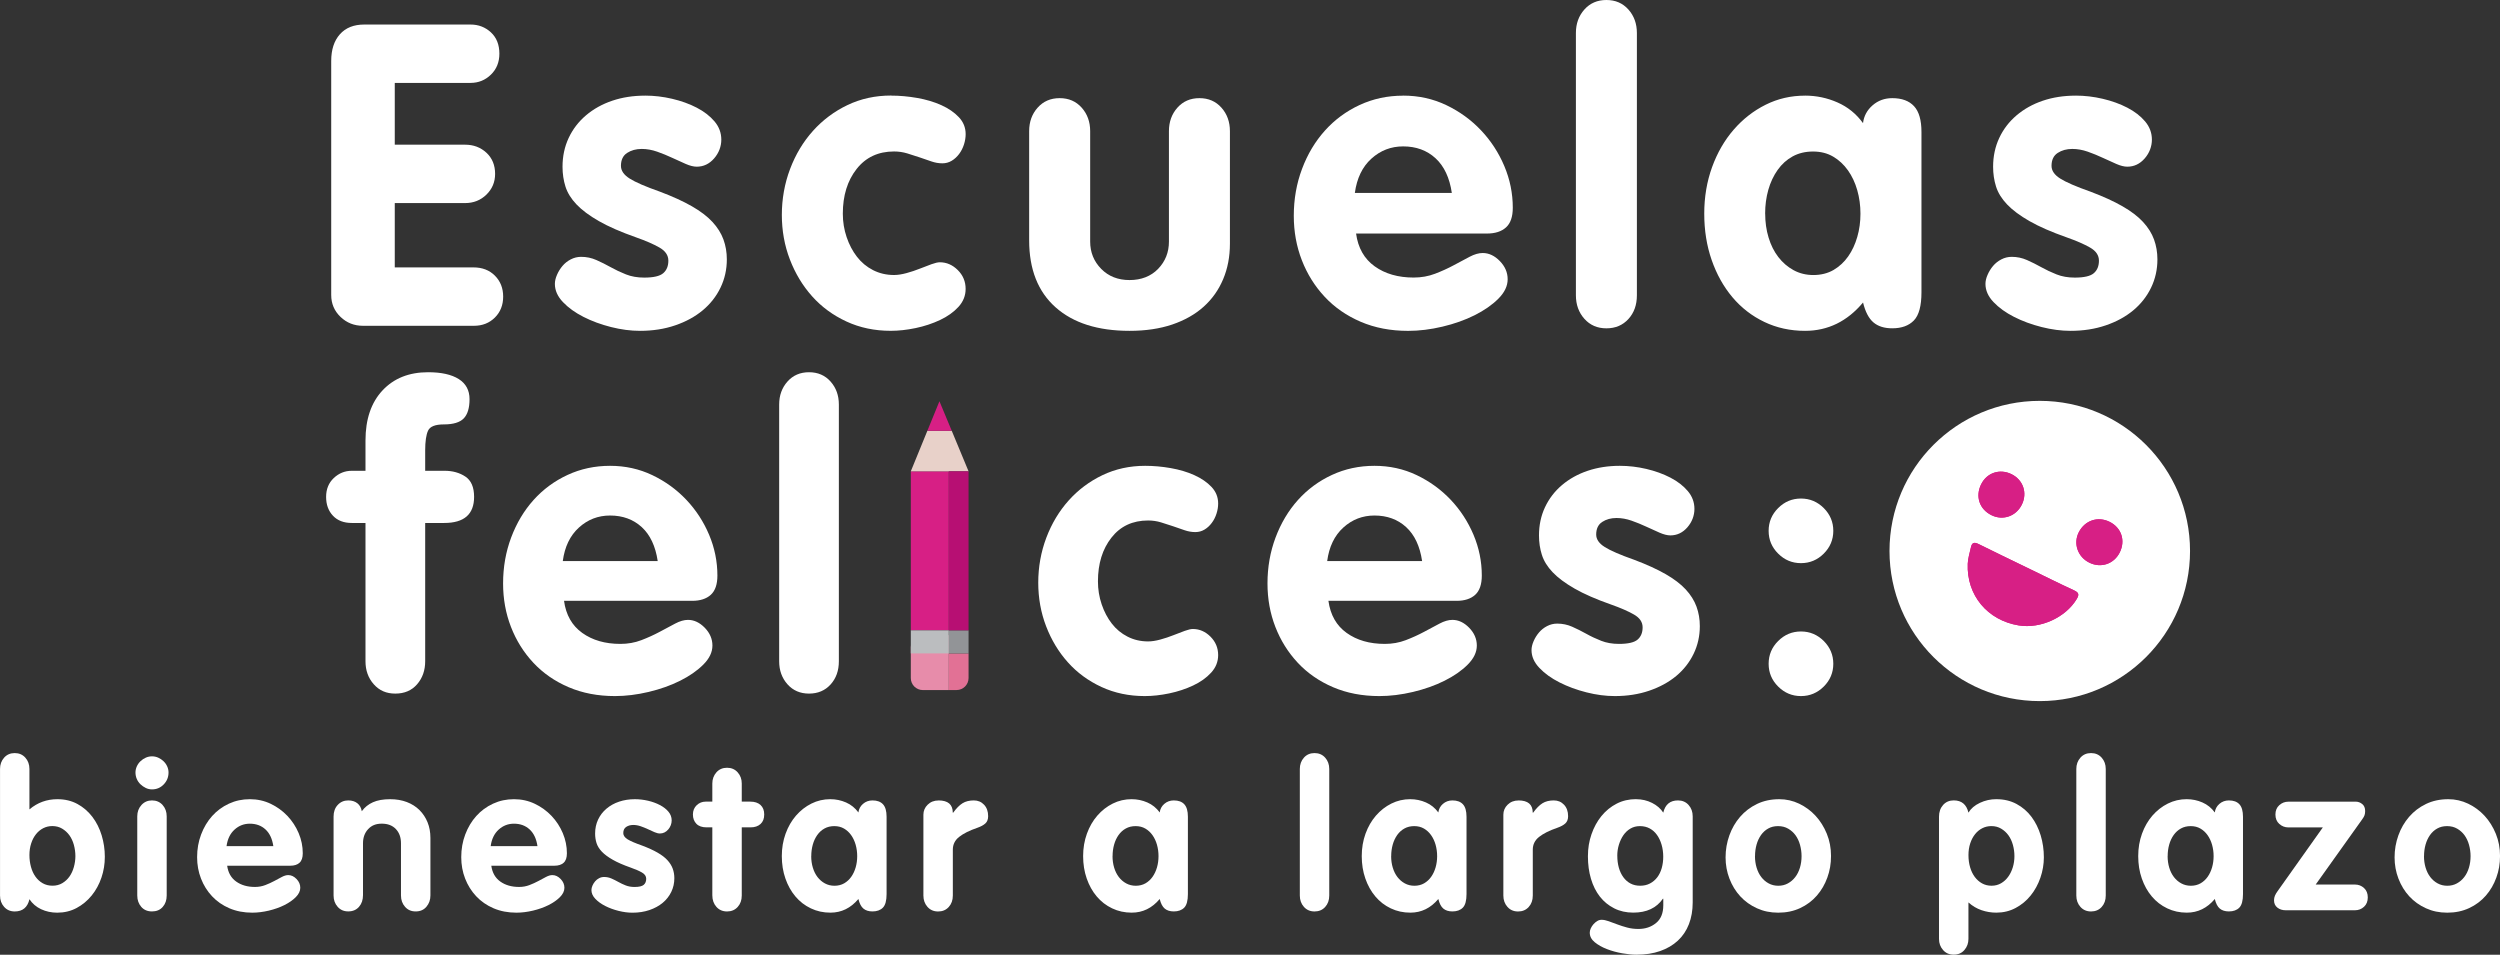 <svg width="563" height="215" viewBox="0 0 563 215" fill="none" xmlns="http://www.w3.org/2000/svg">
<rect x="0" y="0" width="563" height="215" fill="#333333" stroke="none"/>
<g clip-path="url(#clip0_763_6467)">
<path d="M3.314 169.593C4.294 169.593 5.094 169.937 5.706 170.624C6.319 171.312 6.628 172.163 6.628 173.177V182.276C8.437 180.743 10.537 179.98 12.929 179.98C14.616 179.98 16.121 180.341 17.439 181.058C18.758 181.781 19.878 182.743 20.8 183.955C21.722 185.168 22.416 186.549 22.895 188.117C23.367 189.679 23.607 191.288 23.607 192.943C23.607 194.599 23.356 196.132 22.848 197.63C22.341 199.134 21.611 200.474 20.66 201.652C19.709 202.829 18.571 203.773 17.259 204.479C15.94 205.184 14.481 205.534 12.889 205.534C11.57 205.534 10.356 205.271 9.254 204.753C8.151 204.234 7.276 203.482 6.634 202.503C6.202 204.339 5.099 205.26 3.32 205.26C2.34 205.26 1.54 204.916 0.928 204.228C0.315 203.54 0.006 202.689 0.006 201.675V173.177C0.006 172.169 0.315 171.318 0.928 170.624C1.54 169.937 2.34 169.593 3.32 169.593H3.314ZM6.628 192.57C6.628 193.491 6.745 194.371 6.972 195.211C7.2 196.056 7.538 196.79 7.982 197.414C8.425 198.044 8.974 198.539 9.615 198.906C10.257 199.274 10.998 199.46 11.827 199.46C12.655 199.46 13.39 199.268 14.038 198.883C14.68 198.498 15.217 198.003 15.648 197.391C16.08 196.779 16.407 196.068 16.634 195.252C16.862 194.441 16.979 193.619 16.979 192.792C16.979 191.964 16.862 191.09 16.634 190.262C16.407 189.434 16.068 188.717 15.625 188.099C15.182 187.487 14.633 186.992 13.991 186.607C13.35 186.223 12.608 186.03 11.78 186.03C11.045 186.03 10.362 186.193 9.732 186.514C9.102 186.835 8.559 187.289 8.098 187.872C7.637 188.455 7.276 189.143 7.019 189.941C6.756 190.74 6.628 191.614 6.628 192.559V192.57Z" fill="white"/>
<path d="M34.226 170.327C34.716 170.327 35.182 170.426 35.632 170.624C36.075 170.823 36.478 171.091 36.828 171.429C37.178 171.767 37.458 172.157 37.656 172.6C37.855 173.043 37.954 173.498 37.954 173.959C37.954 175.002 37.592 175.9 36.874 176.646C36.151 177.398 35.27 177.771 34.231 177.771C33.741 177.771 33.275 177.666 32.831 177.45C32.388 177.234 31.985 176.96 31.635 176.622C31.285 176.284 31.005 175.888 30.807 175.427C30.608 174.967 30.509 174.477 30.509 173.959C30.509 173.498 30.608 173.049 30.807 172.6C31.005 172.157 31.279 171.767 31.635 171.429C31.985 171.091 32.388 170.823 32.831 170.624C33.275 170.426 33.741 170.327 34.231 170.327H34.226ZM34.226 180.254C35.206 180.254 36.005 180.598 36.618 181.285C37.23 181.973 37.54 182.824 37.54 183.839V201.669C37.54 202.713 37.242 203.569 36.641 204.246C36.046 204.922 35.241 205.254 34.226 205.254C33.21 205.254 32.411 204.91 31.81 204.222C31.215 203.534 30.912 202.683 30.912 201.669V183.839C30.912 182.83 31.227 181.979 31.857 181.285C32.487 180.598 33.275 180.254 34.226 180.254Z" fill="white"/>
<path d="M56.263 179.98C57.949 179.98 59.513 180.324 60.954 181.012C62.395 181.699 63.649 182.614 64.729 183.745C65.802 184.882 66.648 186.176 67.261 187.627C67.874 189.085 68.183 190.594 68.183 192.156C68.183 193.136 67.938 193.853 67.448 194.296C66.957 194.739 66.269 194.96 65.376 194.96H51.157C51.373 196.522 52.044 197.711 53.182 198.522C54.314 199.332 55.726 199.74 57.412 199.74C58.241 199.74 59.017 199.6 59.734 199.326C60.452 199.052 61.129 198.743 61.759 198.405C62.389 198.067 62.961 197.764 63.486 197.484C64.005 197.21 64.484 197.07 64.909 197.07C65.586 197.07 66.205 197.362 66.771 197.945C67.337 198.527 67.623 199.186 67.623 199.921C67.623 200.655 67.284 201.36 66.613 202.036C65.936 202.713 65.079 203.307 64.034 203.832C62.99 204.351 61.823 204.764 60.539 205.073C59.25 205.376 58.007 205.534 56.811 205.534C54.909 205.534 53.194 205.202 51.659 204.543C50.125 203.884 48.824 202.981 47.75 201.832C46.676 200.684 45.848 199.361 45.265 197.857C44.681 196.359 44.389 194.75 44.389 193.031C44.389 191.224 44.687 189.522 45.288 187.93C45.889 186.339 46.712 184.952 47.773 183.769C48.83 182.591 50.09 181.664 51.548 180.988C53.007 180.312 54.577 179.98 56.263 179.98ZM61.555 190.553C61.31 188.898 60.72 187.645 59.781 186.782C58.847 185.925 57.675 185.494 56.263 185.494C54.944 185.494 53.795 185.937 52.815 186.829C51.834 187.721 51.233 188.956 51.017 190.553H61.555Z" fill="white"/>
<path d="M87.868 179.98C89.251 179.98 90.5 180.195 91.62 180.621C92.74 181.052 93.691 181.653 94.473 182.434C95.255 183.215 95.862 184.136 96.288 185.191C96.719 186.246 96.93 187.418 96.93 188.706V201.669C96.93 202.649 96.632 203.494 96.031 204.199C95.436 204.904 94.631 205.254 93.615 205.254C92.6 205.254 91.836 204.91 91.223 204.222C90.611 203.534 90.301 202.683 90.301 201.669V189.901C90.301 188.583 89.916 187.517 89.152 186.706C88.382 185.896 87.326 185.488 85.978 185.488C84.63 185.488 83.662 185.902 82.897 186.73C82.133 187.557 81.748 188.612 81.748 189.901V201.576C81.748 202.649 81.45 203.529 80.849 204.216C80.249 204.904 79.443 205.248 78.434 205.248C77.424 205.248 76.654 204.904 76.042 204.216C75.429 203.529 75.12 202.678 75.12 201.663V183.879C75.12 182.807 75.435 181.932 76.065 181.262C76.695 180.586 77.483 180.254 78.434 180.254C79.262 180.254 79.945 180.469 80.482 180.895C81.019 181.326 81.345 181.921 81.474 182.69C82.115 181.804 82.956 181.128 83.983 180.668C85.01 180.207 86.305 179.98 87.868 179.98Z" fill="white"/>
<path d="M115.746 179.98C117.432 179.98 118.996 180.324 120.437 181.012C121.878 181.699 123.133 182.614 124.212 183.745C125.286 184.882 126.132 186.176 126.744 187.627C127.357 189.085 127.666 190.594 127.666 192.156C127.666 193.136 127.421 193.853 126.931 194.296C126.441 194.739 125.752 194.96 124.86 194.96H110.641C110.857 196.522 111.528 197.711 112.665 198.522C113.797 199.332 115.209 199.74 116.896 199.74C117.724 199.74 118.5 199.6 119.218 199.326C119.935 199.052 120.612 198.743 121.242 198.405C121.872 198.067 122.444 197.764 122.969 197.484C123.489 197.21 123.967 197.07 124.393 197.07C125.07 197.07 125.688 197.362 126.254 197.945C126.82 198.527 127.106 199.186 127.106 199.921C127.106 200.655 126.768 201.36 126.097 202.036C125.42 202.713 124.562 203.307 123.518 203.832C122.473 204.351 121.306 204.764 120.023 205.073C118.733 205.376 117.491 205.534 116.295 205.534C114.393 205.534 112.677 205.202 111.143 204.543C109.608 203.884 108.307 202.981 107.234 201.832C106.16 200.684 105.331 199.361 104.748 197.857C104.165 196.359 103.873 194.75 103.873 193.031C103.873 191.224 104.17 189.522 104.771 187.93C105.372 186.339 106.195 184.952 107.257 183.769C108.313 182.591 109.573 181.664 111.032 180.988C112.49 180.312 114.06 179.98 115.746 179.98ZM121.038 190.553C120.793 188.898 120.204 187.645 119.264 186.782C118.331 185.925 117.158 185.494 115.746 185.494C114.428 185.494 113.278 185.937 112.298 186.829C111.318 187.721 110.717 188.956 110.501 190.553H121.038Z" fill="white"/>
<path d="M142.982 179.98C143.962 179.98 144.942 180.096 145.928 180.324C146.908 180.551 147.801 180.877 148.595 181.291C149.394 181.705 150.036 182.201 150.526 182.784C151.016 183.366 151.261 184.025 151.261 184.76C151.261 185.494 150.998 186.205 150.479 186.805C149.96 187.406 149.33 187.703 148.595 187.703C148.256 187.703 147.859 187.604 147.399 187.406C146.938 187.208 146.448 186.986 145.928 186.741C145.409 186.497 144.861 186.275 144.295 186.077C143.729 185.879 143.168 185.78 142.614 185.78C142.002 185.78 141.471 185.925 141.027 186.217C140.584 186.508 140.362 186.975 140.362 187.616C140.362 188.134 140.677 188.595 141.307 188.997C141.937 189.394 143.034 189.871 144.598 190.419C145.981 190.938 147.136 191.469 148.07 192.005C149.003 192.541 149.75 193.107 150.298 193.707C150.847 194.307 151.249 194.943 151.494 195.613C151.739 196.289 151.862 197.006 151.862 197.776C151.862 198.877 151.634 199.903 151.174 200.853C150.713 201.803 150.071 202.625 149.242 203.313C148.414 204.001 147.416 204.549 146.255 204.945C145.088 205.341 143.816 205.54 142.439 205.54C141.43 205.54 140.374 205.4 139.289 205.126C138.197 204.852 137.2 204.485 136.295 204.024C135.391 203.564 134.644 203.027 134.067 202.415C133.483 201.803 133.191 201.145 133.191 200.439C133.191 200.136 133.267 199.804 133.419 199.448C133.571 199.099 133.769 198.772 134.02 198.481C134.265 198.189 134.563 197.95 134.918 197.77C135.269 197.583 135.648 197.496 136.045 197.496C136.628 197.496 137.176 197.612 137.702 197.84C138.221 198.067 138.746 198.329 139.265 198.621C139.784 198.912 140.339 199.174 140.922 199.402C141.506 199.629 142.165 199.746 142.9 199.746C143.909 199.746 144.604 199.582 144.971 199.262C145.339 198.941 145.526 198.487 145.526 197.904C145.526 197.321 145.205 196.849 144.557 196.481C143.915 196.114 143.069 195.747 142.025 195.38C140.368 194.797 139.02 194.208 137.976 193.608C136.931 193.013 136.12 192.407 135.537 191.795C134.953 191.183 134.557 190.542 134.341 189.866C134.125 189.19 134.02 188.473 134.02 187.703C134.02 186.572 134.242 185.529 134.685 184.579C135.128 183.629 135.759 182.807 136.57 182.119C137.381 181.431 138.332 180.901 139.423 180.534C140.514 180.166 141.698 179.98 142.988 179.98H142.982Z" fill="white"/>
<path d="M160.415 186.322H159.126C158.111 186.322 157.347 186.054 156.827 185.517C156.308 184.981 156.045 184.282 156.045 183.425C156.045 182.568 156.331 181.868 156.897 181.332C157.463 180.796 158.134 180.528 158.899 180.528H160.415V176.436C160.415 175.457 160.725 174.623 161.337 173.929C161.95 173.242 162.749 172.898 163.73 172.898C164.71 172.898 165.509 173.242 166.122 173.929C166.734 174.617 167.044 175.457 167.044 176.436V180.528H168.975C169.955 180.528 170.725 180.778 171.274 181.285C171.828 181.793 172.102 182.504 172.102 183.425C172.102 184.346 171.828 185.057 171.274 185.564C170.719 186.071 169.972 186.322 169.021 186.322H167.044V201.675C167.044 202.718 166.734 203.575 166.122 204.251C165.509 204.928 164.71 205.26 163.73 205.26C162.749 205.26 161.95 204.916 161.337 204.228C160.725 203.54 160.415 202.672 160.415 201.628V186.322Z" fill="white"/>
<path d="M187.009 179.98C188.235 179.98 189.407 180.225 190.528 180.714C191.648 181.204 192.576 181.956 193.311 182.964C193.404 182.201 193.748 181.554 194.343 181.035C194.939 180.516 195.656 180.254 196.485 180.254C197.529 180.254 198.317 180.545 198.854 181.128C199.39 181.711 199.659 182.644 199.659 183.932V201.349C199.659 202.818 199.384 203.838 198.83 204.403C198.276 204.968 197.494 205.254 196.485 205.254C195.627 205.254 194.944 205.038 194.437 204.613C193.929 204.187 193.556 203.465 193.311 202.45C191.595 204.502 189.495 205.528 187.009 205.528C185.417 205.528 183.94 205.207 182.593 204.56C181.245 203.919 180.084 203.022 179.121 201.873C178.152 200.725 177.406 199.379 176.869 197.828C176.332 196.283 176.064 194.605 176.064 192.798C176.064 190.991 176.35 189.306 176.916 187.744C177.482 186.182 178.263 184.824 179.261 183.675C180.259 182.527 181.414 181.624 182.733 180.965C184.051 180.306 185.475 179.974 187.009 179.974V179.98ZM182.686 192.803C182.686 193.724 182.808 194.587 183.054 195.403C183.299 196.213 183.649 196.919 184.11 197.519C184.57 198.114 185.119 198.592 185.767 198.941C186.408 199.291 187.132 199.472 187.931 199.472C188.731 199.472 189.489 199.285 190.119 198.918C190.749 198.551 191.274 198.061 191.706 197.449C192.138 196.837 192.465 196.132 192.698 195.333C192.926 194.535 193.042 193.695 193.042 192.803C193.042 191.912 192.926 191.066 192.698 190.25C192.47 189.44 192.132 188.717 191.689 188.088C191.245 187.458 190.708 186.963 190.078 186.596C189.448 186.228 188.719 186.042 187.89 186.042C187.062 186.042 186.327 186.217 185.685 186.572C185.043 186.922 184.495 187.418 184.051 188.041C183.608 188.671 183.269 189.388 183.042 190.204C182.814 191.014 182.698 191.882 182.698 192.803H182.686Z" fill="white"/>
<path d="M211.345 180.254C213.492 180.254 214.566 181.175 214.566 183.011H214.659C215.365 182.032 216.065 181.326 216.754 180.895C217.442 180.464 218.294 180.254 219.309 180.254C220.231 180.254 220.996 180.574 221.608 181.221C222.221 181.863 222.53 182.725 222.53 183.798C222.53 184.503 222.326 185.045 221.912 185.43C221.497 185.815 220.891 186.141 220.097 186.421C218.317 187.033 216.952 187.715 216.001 188.467C215.05 189.219 214.578 190.175 214.578 191.34V201.681C214.578 202.724 214.268 203.581 213.656 204.257C213.043 204.933 212.244 205.266 211.263 205.266C210.283 205.266 209.484 204.922 208.871 204.234C208.259 203.546 207.949 202.695 207.949 201.681V183.483C207.949 182.597 208.27 181.833 208.918 181.21C209.56 180.58 210.377 180.265 211.357 180.265L211.345 180.254Z" fill="white"/>
<path d="M254.865 179.98C256.091 179.98 257.263 180.225 258.384 180.714C259.504 181.204 260.431 181.956 261.167 182.964C261.26 182.201 261.604 181.554 262.199 181.035C262.794 180.516 263.512 180.254 264.341 180.254C265.385 180.254 266.173 180.545 266.709 181.128C267.246 181.711 267.515 182.644 267.515 183.932V201.349C267.515 202.818 267.24 203.838 266.686 204.403C266.132 204.968 265.35 205.254 264.341 205.254C263.483 205.254 262.8 205.038 262.293 204.613C261.785 204.187 261.412 203.465 261.167 202.45C259.451 204.502 257.351 205.528 254.865 205.528C253.272 205.528 251.796 205.207 250.449 204.56C249.101 203.919 247.94 203.022 246.977 201.873C246.008 200.725 245.262 199.379 244.725 197.828C244.188 196.283 243.92 194.605 243.92 192.798C243.92 190.991 244.206 189.306 244.772 187.744C245.337 186.182 246.119 184.824 247.117 183.675C248.115 182.527 249.27 181.624 250.589 180.965C251.907 180.306 253.331 179.974 254.865 179.974V179.98ZM250.542 192.803C250.542 193.724 250.664 194.587 250.909 195.403C251.155 196.213 251.505 196.919 251.966 197.519C252.426 198.114 252.975 198.592 253.623 198.941C254.264 199.291 254.988 199.472 255.787 199.472C256.587 199.472 257.345 199.285 257.975 198.918C258.605 198.551 259.13 198.061 259.562 197.449C259.994 196.837 260.321 196.132 260.554 195.333C260.782 194.535 260.898 193.695 260.898 192.803C260.898 191.912 260.782 191.066 260.554 190.25C260.326 189.44 259.988 188.717 259.545 188.088C259.101 187.458 258.564 186.963 257.934 186.596C257.304 186.228 256.575 186.042 255.746 186.042C254.918 186.042 254.183 186.217 253.541 186.572C252.899 186.922 252.351 187.418 251.907 188.041C251.464 188.671 251.125 189.388 250.898 190.204C250.67 191.014 250.554 191.882 250.554 192.803H250.542Z" fill="white"/>
<path d="M296.034 169.593C297.014 169.593 297.814 169.937 298.426 170.624C299.039 171.312 299.348 172.163 299.348 173.177V201.675C299.348 202.718 299.039 203.575 298.426 204.251C297.814 204.928 297.014 205.26 296.034 205.26C295.054 205.26 294.254 204.916 293.642 204.228C293.029 203.54 292.72 202.689 292.72 201.675V173.177C292.72 172.169 293.023 171.318 293.642 170.624C294.254 169.937 295.054 169.593 296.034 169.593Z" fill="white"/>
<path d="M317.61 179.98C318.835 179.98 320.008 180.225 321.128 180.714C322.249 181.204 323.176 181.956 323.912 182.964C324.005 182.201 324.349 181.554 324.944 181.035C325.539 180.516 326.257 180.254 327.086 180.254C328.13 180.254 328.918 180.545 329.454 181.128C329.991 181.711 330.26 182.644 330.26 183.932V201.349C330.26 202.818 329.985 203.838 329.431 204.403C328.877 204.968 328.095 205.254 327.086 205.254C326.228 205.254 325.545 205.038 325.038 204.613C324.53 204.187 324.157 203.465 323.912 202.45C322.196 204.502 320.096 205.528 317.61 205.528C316.017 205.528 314.541 205.207 313.193 204.56C311.846 203.919 310.685 203.022 309.722 201.873C308.753 200.725 308.007 199.379 307.47 197.828C306.933 196.283 306.665 194.605 306.665 192.798C306.665 190.991 306.95 189.306 307.516 187.744C308.082 186.182 308.864 184.824 309.862 183.675C310.86 182.527 312.015 181.624 313.333 180.965C314.652 180.306 316.076 179.974 317.61 179.974V179.98ZM313.287 192.803C313.287 193.724 313.409 194.587 313.654 195.403C313.899 196.213 314.25 196.919 314.71 197.519C315.171 198.114 315.72 198.592 316.367 198.941C317.009 199.291 317.733 199.472 318.532 199.472C319.331 199.472 320.09 199.285 320.72 198.918C321.35 198.551 321.875 198.061 322.307 197.449C322.739 196.837 323.066 196.132 323.299 195.333C323.526 194.535 323.643 193.695 323.643 192.803C323.643 191.912 323.526 191.066 323.299 190.25C323.071 189.44 322.733 188.717 322.29 188.088C321.846 187.458 321.309 186.963 320.679 186.596C320.049 186.228 319.32 186.042 318.491 186.042C317.663 186.042 316.928 186.217 316.286 186.572C315.644 186.922 315.095 187.418 314.652 188.041C314.209 188.671 313.87 189.388 313.643 190.204C313.415 191.014 313.298 191.882 313.298 192.803H313.287Z" fill="white"/>
<path d="M341.952 180.254C344.099 180.254 345.173 181.175 345.173 183.011H345.266C345.972 182.032 346.672 181.326 347.36 180.895C348.049 180.464 348.901 180.254 349.916 180.254C350.838 180.254 351.602 180.574 352.215 181.221C352.827 181.863 353.137 182.725 353.137 183.798C353.137 184.503 352.933 185.045 352.518 185.43C352.104 185.815 351.497 186.141 350.704 186.421C348.924 187.033 347.559 187.715 346.608 188.467C345.657 189.219 345.184 190.175 345.184 191.34V201.681C345.184 202.724 344.875 203.581 344.262 204.257C343.65 204.933 342.85 205.266 341.87 205.266C340.89 205.266 340.091 204.922 339.478 204.234C338.865 203.546 338.556 202.695 338.556 201.681V183.483C338.556 182.597 338.877 181.833 339.525 181.21C340.166 180.58 340.983 180.265 341.964 180.265L341.952 180.254Z" fill="white"/>
<path d="M368.447 179.98C369.736 179.98 370.932 180.254 372.035 180.808C373.138 181.361 373.984 182.096 374.567 183.011C374.999 181.175 376.101 180.254 377.881 180.254C378.861 180.254 379.661 180.598 380.273 181.285C380.886 181.973 381.195 182.824 381.195 183.839V203.231C381.195 205.038 380.909 206.67 380.343 208.128C379.777 209.585 378.949 210.815 377.858 211.829C376.767 212.843 375.442 213.624 373.878 214.172C372.315 214.726 370.518 215 368.499 215C367.577 215 366.515 214.895 365.302 214.679C364.088 214.464 362.945 214.149 361.877 213.735C360.803 213.321 359.893 212.808 359.14 212.196C358.388 211.584 358.014 210.861 358.014 210.034C358.014 209.725 358.09 209.404 358.242 209.066C358.394 208.728 358.604 208.413 358.86 208.122C359.123 207.83 359.403 207.591 359.712 207.411C360.016 207.224 360.342 207.137 360.681 207.137C361.142 207.137 361.667 207.242 362.268 207.457C362.869 207.673 363.511 207.906 364.199 208.168C364.887 208.431 365.634 208.664 366.428 208.88C367.227 209.095 368.067 209.2 368.96 209.2C370.524 209.2 371.848 208.757 372.939 207.865C374.03 206.979 374.573 205.645 374.573 203.867V202.398H374.479C373.038 204.485 370.815 205.522 367.811 205.522C366.218 205.522 364.782 205.202 363.511 204.555C362.239 203.913 361.165 203.033 360.29 201.914C359.415 200.795 358.75 199.466 358.289 197.915C357.828 196.371 357.6 194.675 357.6 192.838C357.6 191.002 357.868 189.44 358.405 187.872C358.942 186.31 359.695 184.94 360.657 183.757C361.626 182.579 362.764 181.653 364.082 180.977C365.401 180.3 366.86 179.968 368.452 179.968L368.447 179.98ZM364.216 192.71C364.216 193.689 364.333 194.587 364.561 195.397C364.788 196.208 365.127 196.924 365.57 197.537C366.014 198.149 366.55 198.627 367.18 198.959C367.811 199.297 368.54 199.466 369.368 199.466C370.197 199.466 370.932 199.297 371.574 198.959C372.216 198.621 372.764 198.16 373.208 197.577C373.651 196.994 373.989 196.307 374.217 195.508C374.444 194.71 374.561 193.853 374.561 192.932C374.561 192.011 374.439 191.084 374.194 190.245C373.949 189.399 373.604 188.665 373.161 188.041C372.717 187.412 372.169 186.922 371.527 186.572C370.885 186.223 370.144 186.042 369.316 186.042C368.487 186.042 367.805 186.228 367.175 186.596C366.544 186.963 366.019 187.464 365.588 188.088C365.156 188.717 364.823 189.428 364.578 190.227C364.333 191.026 364.211 191.853 364.211 192.71H364.216Z" fill="white"/>
<path d="M388.599 193.077C388.599 191.364 388.885 189.714 389.451 188.134C390.017 186.555 390.822 185.162 391.866 183.955C392.911 182.743 394.177 181.781 395.665 181.058C397.153 180.341 398.833 179.98 400.7 179.98C402.264 179.98 403.751 180.318 405.163 180.988C406.575 181.664 407.806 182.574 408.868 183.722C409.924 184.87 410.77 186.223 411.401 187.767C412.031 189.312 412.346 190.979 412.346 192.757C412.346 194.535 412.072 196.097 411.517 197.63C410.963 199.163 410.175 200.521 409.148 201.698C408.122 202.876 406.873 203.814 405.397 204.502C403.926 205.19 402.287 205.534 400.472 205.534C398.658 205.534 397.123 205.202 395.665 204.543C394.206 203.884 392.958 202.987 391.913 201.856C390.869 200.725 390.058 199.396 389.474 197.88C388.891 196.365 388.599 194.762 388.599 193.077ZM395.221 192.803C395.221 193.724 395.344 194.587 395.589 195.403C395.834 196.213 396.184 196.919 396.645 197.519C397.106 198.114 397.654 198.592 398.302 198.941C398.944 199.291 399.667 199.472 400.467 199.472C401.266 199.472 401.984 199.297 402.631 198.941C403.273 198.592 403.827 198.114 404.288 197.519C404.749 196.924 405.099 196.219 405.344 195.403C405.589 194.593 405.712 193.724 405.712 192.803C405.712 191.947 405.595 191.101 405.368 190.274C405.14 189.446 404.802 188.729 404.358 188.111C403.915 187.499 403.361 187.004 402.701 186.619C402.042 186.234 401.283 186.042 400.426 186.042C399.568 186.042 398.862 186.217 398.22 186.572C397.579 186.922 397.03 187.418 396.587 188.041C396.143 188.671 395.805 189.388 395.577 190.204C395.35 191.014 395.233 191.882 395.233 192.803H395.221Z" fill="white"/>
<path d="M449.6 179.98C451.286 179.98 452.797 180.341 454.133 181.058C455.469 181.781 456.589 182.743 457.494 183.955C458.398 185.168 459.087 186.561 459.565 188.134C460.038 189.714 460.277 191.358 460.277 193.077C460.277 194.64 460.014 196.173 459.495 197.671C458.976 199.174 458.246 200.503 457.307 201.669C456.373 202.835 455.242 203.768 453.923 204.473C452.604 205.178 451.146 205.528 449.553 205.528C448.415 205.528 447.312 205.341 446.239 204.974C445.165 204.607 444.185 204.024 443.292 203.226V211.45C443.292 212.4 442.995 213.228 442.394 213.933C441.793 214.639 440.988 214.988 439.978 214.988C438.969 214.988 438.199 214.644 437.586 213.957C436.974 213.269 436.664 212.429 436.664 211.45V183.92C436.664 182.848 436.974 181.967 437.586 181.28C438.199 180.592 438.998 180.248 439.978 180.248C441.758 180.248 442.861 181.169 443.292 183.005C443.847 182.084 444.704 181.35 445.871 180.802C447.038 180.248 448.281 179.974 449.6 179.974V179.98ZM443.298 192.57C443.298 193.55 443.421 194.465 443.666 195.304C443.911 196.149 444.267 196.872 444.722 197.49C445.183 198.102 445.725 198.586 446.356 198.936C446.986 199.285 447.697 199.466 448.497 199.466C449.296 199.466 450.008 199.279 450.638 198.912C451.268 198.545 451.805 198.055 452.248 197.443C452.692 196.831 453.036 196.126 453.281 195.327C453.526 194.529 453.649 193.689 453.649 192.798C453.649 191.906 453.532 191.096 453.304 190.268C453.077 189.44 452.739 188.723 452.295 188.105C451.852 187.493 451.303 186.998 450.661 186.613C450.02 186.228 449.279 186.036 448.45 186.036C447.715 186.036 447.032 186.199 446.402 186.52C445.772 186.84 445.229 187.295 444.769 187.878C444.308 188.461 443.946 189.149 443.689 189.947C443.427 190.746 443.298 191.62 443.298 192.564V192.57Z" fill="white"/>
<path d="M470.901 169.593C471.882 169.593 472.681 169.937 473.294 170.624C473.906 171.312 474.215 172.163 474.215 173.177V201.675C474.215 202.718 473.906 203.575 473.294 204.251C472.681 204.928 471.882 205.26 470.901 205.26C469.921 205.26 469.122 204.916 468.509 204.228C467.897 203.54 467.587 202.689 467.587 201.675V173.177C467.587 172.169 467.891 171.318 468.509 170.624C469.122 169.937 469.921 169.593 470.901 169.593Z" fill="white"/>
<path d="M492.472 179.98C493.697 179.98 494.87 180.225 495.99 180.714C497.11 181.204 498.038 181.956 498.773 182.964C498.866 182.201 499.211 181.554 499.806 181.035C500.401 180.516 501.119 180.254 501.947 180.254C502.991 180.254 503.779 180.545 504.316 181.128C504.853 181.711 505.121 182.644 505.121 183.932V201.349C505.121 202.818 504.847 203.838 504.293 204.403C503.738 204.968 502.956 205.254 501.947 205.254C501.089 205.254 500.407 205.038 499.899 204.613C499.392 204.187 499.018 203.465 498.773 202.45C497.058 204.502 494.957 205.528 492.472 205.528C490.879 205.528 489.403 205.207 488.055 204.56C486.707 203.919 485.546 203.022 484.583 201.873C483.615 200.725 482.868 199.379 482.331 197.828C481.795 196.283 481.526 194.605 481.526 192.798C481.526 190.991 481.812 189.306 482.378 187.744C482.944 186.182 483.726 184.824 484.723 183.675C485.721 182.527 486.876 181.624 488.195 180.965C489.514 180.306 490.937 179.974 492.472 179.974V179.98ZM488.148 192.803C488.148 193.724 488.271 194.587 488.516 195.403C488.761 196.213 489.111 196.919 489.572 197.519C490.033 198.114 490.581 198.592 491.229 198.941C491.871 199.291 492.594 199.472 493.394 199.472C494.193 199.472 494.951 199.285 495.582 198.918C496.212 198.551 496.737 198.061 497.169 197.449C497.6 196.837 497.927 196.132 498.16 195.333C498.388 194.535 498.505 193.695 498.505 192.803C498.505 191.912 498.388 191.066 498.16 190.25C497.933 189.44 497.595 188.717 497.151 188.088C496.708 187.458 496.171 186.963 495.541 186.596C494.911 186.228 494.181 186.042 493.353 186.042C492.524 186.042 491.789 186.217 491.147 186.572C490.506 186.922 489.957 187.418 489.514 188.041C489.07 188.671 488.732 189.388 488.504 190.204C488.277 191.014 488.16 191.882 488.16 192.803H488.148Z" fill="white"/>
<path d="M530.519 180.534C531.038 180.534 531.522 180.708 531.966 181.064C532.409 181.414 532.631 181.944 532.631 182.649C532.631 183.017 532.584 183.331 532.491 183.594C532.398 183.856 532.228 184.153 531.983 184.491L521.493 199.198H530.326C531.126 199.198 531.808 199.46 532.374 199.979C532.94 200.498 533.226 201.203 533.226 202.095C533.226 202.987 532.94 203.686 532.374 204.211C531.808 204.729 531.126 204.992 530.326 204.992H514.731C513.995 204.992 513.371 204.794 512.869 204.397C512.362 204.001 512.111 203.447 512.111 202.742C512.111 202.375 512.181 202.031 512.315 201.71C512.455 201.389 512.642 201.057 512.893 200.719L523.103 186.333H515.326C514.561 186.333 513.885 186.071 513.301 185.552C512.718 185.033 512.426 184.328 512.426 183.436C512.426 182.545 512.718 181.845 513.301 181.32C513.885 180.802 514.561 180.539 515.326 180.539H530.507L530.519 180.534Z" fill="white"/>
<path d="M539.259 193.077C539.259 191.364 539.545 189.714 540.111 188.134C540.677 186.555 541.482 185.162 542.527 183.955C543.571 182.743 544.837 181.781 546.325 181.058C547.813 180.341 549.493 179.98 551.36 179.98C552.924 179.98 554.412 180.318 555.824 180.988C557.236 181.664 558.467 182.574 559.529 183.722C560.585 184.87 561.431 186.223 562.061 187.767C562.691 189.312 563.006 190.979 563.006 192.757C563.006 194.535 562.732 196.097 562.177 197.63C561.623 199.163 560.835 200.521 559.809 201.698C558.782 202.876 557.533 203.814 556.057 204.502C554.587 205.19 552.947 205.534 551.133 205.534C549.318 205.534 547.784 205.202 546.325 204.543C544.866 203.884 543.618 202.987 542.573 201.856C541.529 200.725 540.718 199.396 540.134 197.88C539.551 196.365 539.259 194.762 539.259 193.077ZM545.881 192.803C545.881 193.724 546.004 194.587 546.249 195.403C546.494 196.213 546.844 196.919 547.305 197.519C547.766 198.114 548.315 198.592 548.962 198.941C549.604 199.291 550.327 199.472 551.127 199.472C551.926 199.472 552.644 199.297 553.291 198.941C553.933 198.592 554.487 198.114 554.948 197.519C555.409 196.924 555.759 196.219 556.004 195.403C556.25 194.593 556.372 193.724 556.372 192.803C556.372 191.947 556.255 191.101 556.028 190.274C555.8 189.446 555.462 188.729 555.018 188.111C554.575 187.499 554.021 187.004 553.361 186.619C552.702 186.234 551.944 186.042 551.086 186.042C550.228 186.042 549.522 186.217 548.88 186.572C548.239 186.922 547.69 187.418 547.247 188.041C546.803 188.671 546.465 189.388 546.237 190.204C546.01 191.014 545.893 191.882 545.893 192.803H545.881Z" fill="white"/>
<path d="M105.973 5.526C107.753 5.526 109.281 6.115 110.553 7.286C111.825 8.464 112.461 10.067 112.461 12.095C112.461 14.001 111.825 15.575 110.553 16.811C109.281 18.046 107.753 18.67 105.973 18.67H88.901V32.584H104.73C106.638 32.584 108.243 33.19 109.544 34.397C110.845 35.603 111.499 37.194 111.499 39.159C111.499 41.001 110.845 42.557 109.544 43.828C108.243 45.098 106.633 45.734 104.73 45.734H88.901V60.219H106.638C108.61 60.219 110.215 60.837 111.452 62.078C112.689 63.32 113.313 64.888 113.313 66.794C113.313 68.7 112.695 70.273 111.452 71.509C110.209 72.745 108.64 73.369 106.732 73.369H81.742C79.77 73.369 78.084 72.704 76.69 71.369C75.289 70.035 74.589 68.385 74.589 66.415V13.721C74.589 11.18 75.243 9.181 76.544 7.717C77.845 6.254 79.677 5.526 82.028 5.526H105.967H105.973Z" fill="white"/>
<path d="M145.269 21.532C147.305 21.532 149.336 21.771 151.372 22.249C153.408 22.727 155.252 23.392 156.903 24.248C158.554 25.105 159.89 26.137 160.912 27.343C161.927 28.55 162.44 29.914 162.44 31.441C162.44 32.968 161.898 34.443 160.818 35.679C159.739 36.915 158.432 37.538 156.909 37.538C156.209 37.538 155.38 37.334 154.429 36.92C153.478 36.507 152.457 36.046 151.378 35.539C150.298 35.032 149.167 34.571 147.994 34.157C146.815 33.744 145.66 33.54 144.511 33.54C143.239 33.54 142.142 33.843 141.22 34.443C140.298 35.049 139.837 36.017 139.837 37.352C139.837 38.43 140.491 39.386 141.792 40.208C143.093 41.036 145.368 42.021 148.612 43.163C151.471 44.242 153.875 45.337 155.812 46.451C157.749 47.564 159.295 48.736 160.439 49.977C161.583 51.213 162.411 52.536 162.919 53.929C163.426 55.328 163.683 56.82 163.683 58.406C163.683 60.691 163.205 62.824 162.253 64.788C161.302 66.759 159.966 68.455 158.245 69.889C156.53 71.317 154.464 72.448 152.049 73.27C149.633 74.097 146.996 74.505 144.131 74.505C142.031 74.505 139.855 74.22 137.597 73.648C135.339 73.077 133.273 72.314 131.4 71.364C129.527 70.413 127.981 69.3 126.774 68.029C125.566 66.759 124.959 65.395 124.959 63.932C124.959 63.296 125.117 62.614 125.437 61.886C125.752 61.157 126.167 60.487 126.674 59.886C127.182 59.286 127.8 58.791 128.536 58.412C129.265 58.033 130.047 57.84 130.869 57.84C132.077 57.84 133.221 58.079 134.3 58.557C135.38 59.035 136.459 59.572 137.544 60.178C138.624 60.784 139.767 61.32 140.975 61.798C142.183 62.276 143.548 62.515 145.077 62.515C147.177 62.515 148.606 62.183 149.371 61.513C150.135 60.848 150.514 59.91 150.514 58.703C150.514 57.496 149.849 56.511 148.513 55.748C147.177 54.984 145.427 54.221 143.268 53.463C139.837 52.256 137.037 51.032 134.878 49.797C132.713 48.561 131.033 47.302 129.825 46.031C128.617 44.76 127.789 43.425 127.345 42.027C126.902 40.628 126.68 39.135 126.68 37.55C126.68 35.201 127.141 33.038 128.063 31.068C128.985 29.098 130.286 27.402 131.972 25.968C133.658 24.54 135.625 23.444 137.883 22.68C140.141 21.917 142.603 21.538 145.275 21.538L145.269 21.532Z" fill="white"/>
<path d="M200.68 21.532C202.588 21.532 204.542 21.707 206.543 22.057C208.545 22.406 210.359 22.948 211.981 23.677C213.603 24.406 214.922 25.315 215.937 26.393C216.952 27.472 217.466 28.742 217.466 30.206C217.466 30.969 217.337 31.744 217.087 32.537C216.83 33.33 216.468 34.047 215.99 34.682C215.511 35.318 214.957 35.825 214.321 36.209C213.685 36.588 212.985 36.781 212.221 36.781C211.392 36.781 210.569 36.635 209.741 36.349C208.912 36.064 208.037 35.761 207.115 35.446C206.193 35.131 205.254 34.828 204.303 34.542C203.352 34.257 202.36 34.111 201.345 34.111C197.786 34.111 194.968 35.428 192.902 38.063C190.837 40.698 189.804 44.049 189.804 48.118C189.804 49.96 190.09 51.726 190.662 53.405C191.234 55.089 192.01 56.564 192.996 57.835C193.982 59.105 195.189 60.108 196.619 60.837C198.048 61.565 199.624 61.932 201.339 61.932C202.168 61.932 203.101 61.787 204.151 61.501C205.202 61.215 206.199 60.883 207.156 60.498C208.107 60.12 208.982 59.782 209.782 59.496C210.575 59.21 211.194 59.065 211.643 59.065C213.172 59.065 214.519 59.653 215.698 60.825C216.876 62.002 217.46 63.413 217.46 65.062C217.46 66.59 216.917 67.936 215.838 69.114C214.759 70.291 213.376 71.276 211.69 72.069C210.003 72.862 208.177 73.468 206.205 73.882C204.233 74.296 202.36 74.499 200.581 74.499C196.957 74.499 193.632 73.8 190.615 72.401C187.593 71.002 185.02 69.114 182.89 66.73C180.761 64.346 179.092 61.583 177.884 58.441C176.676 55.299 176.07 51.947 176.07 48.386C176.07 44.825 176.688 41.321 177.931 38.045C179.168 34.775 180.889 31.913 183.083 29.471C185.277 27.029 187.867 25.088 190.854 23.66C193.842 22.232 197.115 21.515 200.68 21.515V21.532Z" fill="white"/>
<path d="M238.639 22.103C240.676 22.103 242.327 22.82 243.599 24.248C244.871 25.676 245.507 27.443 245.507 29.535V54.401C245.507 56.815 246.335 58.866 247.986 60.545C249.638 62.23 251.767 63.069 254.375 63.069C256.983 63.069 259.189 62.23 260.811 60.545C262.433 58.861 263.244 56.815 263.244 54.401V29.535C263.244 27.437 263.88 25.676 265.152 24.248C266.424 22.82 268.075 22.103 270.111 22.103C272.147 22.103 273.799 22.82 275.07 24.248C276.342 25.676 276.978 27.443 276.978 29.535V54.879C276.978 57.8 276.471 60.469 275.45 62.883C274.434 65.296 272.97 67.359 271.062 69.073C269.154 70.787 266.803 72.121 264.002 73.077C261.202 74.027 257.993 74.505 254.369 74.505C247.245 74.505 241.703 72.745 237.729 69.219C233.756 65.692 231.766 60.662 231.766 54.116V29.535C231.766 27.437 232.402 25.676 233.674 24.248C234.946 22.82 236.597 22.103 238.634 22.103H238.639Z" fill="white"/>
<path d="M315.982 21.532C319.477 21.532 322.721 22.249 325.709 23.677C328.696 25.105 331.304 27 333.527 29.349C335.75 31.698 337.5 34.385 338.772 37.398C340.044 40.418 340.68 43.542 340.68 46.783C340.68 48.817 340.173 50.292 339.151 51.213C338.136 52.134 336.701 52.594 334.857 52.594H305.387C305.83 55.835 307.231 58.295 309.582 59.98C311.933 61.664 314.856 62.504 318.357 62.504C320.072 62.504 321.677 62.218 323.171 61.647C324.664 61.075 326.065 60.44 327.366 59.741C328.667 59.041 329.863 58.406 330.942 57.835C332.022 57.263 333.008 56.978 333.9 56.978C335.301 56.978 336.584 57.584 337.763 58.791C338.936 59.997 339.525 61.361 339.525 62.888C339.525 64.415 338.825 65.873 337.424 67.272C336.024 68.671 334.245 69.906 332.086 70.99C329.921 72.069 327.506 72.931 324.839 73.561C322.167 74.196 319.594 74.511 317.114 74.511C313.17 74.511 309.611 73.829 306.431 72.465C303.251 71.101 300.55 69.224 298.327 66.846C296.098 64.462 294.383 61.717 293.175 58.604C291.967 55.491 291.361 52.157 291.361 48.602C291.361 44.854 291.979 41.327 293.222 38.028C294.459 34.723 296.18 31.849 298.374 29.407C300.568 26.965 303.176 25.041 306.192 23.642C309.209 22.243 312.47 21.544 315.965 21.544L315.982 21.532ZM326.951 43.449C326.444 40.021 325.219 37.416 323.281 35.638C321.339 33.86 318.911 32.968 315.988 32.968C313.252 32.968 310.871 33.889 308.835 35.731C306.799 37.573 305.562 40.15 305.113 43.449H326.951Z" fill="white"/>
<path d="M361.76 0C363.797 0 365.448 0.717 366.72 2.145C367.992 3.573 368.628 5.339 368.628 7.432V66.508C368.628 68.671 367.992 70.448 366.72 71.841C365.448 73.24 363.797 73.94 361.76 73.94C359.724 73.94 358.073 73.223 356.801 71.795C355.529 70.367 354.893 68.601 354.893 66.508V7.432C354.893 5.333 355.529 3.573 356.801 2.145C358.073 0.717 359.724 0 361.76 0Z" fill="white"/>
<path d="M406.488 21.532C409.032 21.532 411.465 22.039 413.781 23.059C416.103 24.073 418.023 25.63 419.552 27.728C419.744 26.143 420.456 24.808 421.699 23.724C422.936 22.645 424.418 22.103 426.133 22.103C428.292 22.103 429.931 22.709 431.046 23.916C432.16 25.123 432.714 27.058 432.714 29.727V65.838C432.714 68.886 432.143 70.996 430.999 72.174C429.855 73.351 428.233 73.934 426.133 73.934C424.353 73.934 422.936 73.491 421.891 72.599C420.847 71.707 420.065 70.215 419.557 68.123C415.998 72.378 411.64 74.505 406.494 74.505C403.186 74.505 400.134 73.841 397.339 72.506C394.539 71.171 392.141 69.312 390.14 66.934C388.138 64.555 386.58 61.758 385.466 58.552C384.352 55.346 383.797 51.866 383.797 48.118C383.797 44.37 384.387 40.878 385.559 37.637C386.738 34.397 388.354 31.587 390.425 29.203C392.491 26.819 394.889 24.948 397.625 23.584C400.356 22.22 403.314 21.538 406.494 21.538L406.488 21.532ZM397.52 48.118C397.52 50.024 397.771 51.819 398.285 53.504C398.792 55.188 399.522 56.645 400.478 57.887C401.435 59.129 402.579 60.114 403.909 60.842C405.245 61.571 406.739 61.938 408.39 61.938C410.041 61.938 411.617 61.559 412.918 60.796C414.219 60.032 415.316 59.018 416.208 57.747C417.095 56.477 417.784 55.019 418.256 53.364C418.735 51.714 418.974 49.966 418.974 48.124C418.974 46.282 418.735 44.521 418.256 42.837C417.778 41.152 417.078 39.66 416.156 38.36C415.234 37.06 414.12 36.029 412.818 35.265C411.512 34.501 410.006 34.123 408.291 34.123C406.576 34.123 405.047 34.49 403.711 35.218C402.375 35.947 401.249 36.967 400.327 38.267C399.405 39.567 398.705 41.065 398.226 42.743C397.748 44.428 397.509 46.223 397.509 48.129L397.52 48.118Z" fill="white"/>
<path d="M467.436 21.532C469.472 21.532 471.502 21.771 473.539 22.249C475.575 22.727 477.419 23.392 479.07 24.248C480.721 25.105 482.057 26.137 483.078 27.343C484.093 28.55 484.607 29.914 484.607 31.441C484.607 32.968 484.064 34.443 482.985 35.679C481.906 36.915 480.599 37.538 479.076 37.538C478.376 37.538 477.547 37.334 476.596 36.92C475.645 36.507 474.624 36.046 473.545 35.539C472.465 35.032 471.333 34.571 470.161 34.157C468.982 33.744 467.827 33.54 466.677 33.54C465.405 33.54 464.309 33.843 463.387 34.443C462.465 35.049 462.004 36.017 462.004 37.352C462.004 38.43 462.657 39.386 463.958 40.208C465.26 41.036 467.535 42.021 470.779 43.163C473.638 44.242 476.042 45.337 477.979 46.451C479.916 47.564 481.462 48.736 482.606 49.977C483.749 51.213 484.578 52.536 485.085 53.929C485.593 55.328 485.85 56.82 485.85 58.406C485.85 60.691 485.371 62.824 484.42 64.788C483.469 66.759 482.133 68.455 480.412 69.889C478.697 71.317 476.631 72.448 474.216 73.27C471.8 74.097 469.163 74.505 466.298 74.505C464.198 74.505 462.021 74.22 459.763 73.648C457.505 73.077 455.44 72.314 453.567 71.364C451.694 70.413 450.148 69.3 448.94 68.029C447.733 66.759 447.126 65.395 447.126 63.932C447.126 63.296 447.283 62.614 447.604 61.886C447.919 61.157 448.333 60.487 448.841 59.886C449.349 59.286 449.967 58.791 450.702 58.412C451.432 58.033 452.213 57.84 453.036 57.84C454.244 57.84 455.387 58.079 456.467 58.557C457.546 59.035 458.626 59.572 459.711 60.178C460.79 60.784 461.934 61.32 463.142 61.798C464.349 62.276 465.715 62.515 467.243 62.515C469.344 62.515 470.773 62.183 471.538 61.513C472.302 60.848 472.681 59.91 472.681 58.703C472.681 57.496 472.016 56.511 470.68 55.748C469.344 54.984 467.593 54.221 465.435 53.463C462.004 52.256 459.203 51.032 457.044 49.797C454.88 48.561 453.199 47.302 451.992 46.031C450.784 44.76 449.955 43.425 449.512 42.027C449.069 40.628 448.847 39.135 448.847 37.55C448.847 35.201 449.308 33.038 450.23 31.068C451.152 29.098 452.453 27.402 454.139 25.968C455.825 24.54 457.791 23.444 460.049 22.68C462.307 21.917 464.769 21.538 467.442 21.538L467.436 21.532Z" fill="white"/>
<path d="M82.308 117.773H79.228C77.425 117.773 76.007 117.231 74.98 116.141C73.953 115.051 73.44 113.641 73.44 111.898C73.44 110.155 74.017 108.744 75.167 107.654C76.316 106.57 77.67 106.022 79.228 106.022H82.308V99.214C82.308 94.429 83.58 90.663 86.136 87.929C88.685 85.196 92.11 83.826 96.404 83.826C99.392 83.826 101.691 84.339 103.313 85.365C104.929 86.391 105.74 87.9 105.74 89.888C105.74 91.876 105.302 93.327 104.433 94.225C103.558 95.128 102.07 95.577 99.952 95.577C98.021 95.577 96.836 96.043 96.404 96.976C95.967 97.909 95.751 99.401 95.751 101.452V106.022H100.139C101.942 106.022 103.499 106.46 104.806 107.328C106.113 108.202 106.767 109.724 106.767 111.898C106.767 115.815 104.526 117.773 100.045 117.773H95.751V148.923C95.751 150.975 95.144 152.7 93.931 154.099C92.717 155.498 91.083 156.198 89.03 156.198C86.976 156.198 85.418 155.498 84.175 154.099C82.933 152.7 82.308 150.975 82.308 148.923V117.773Z" fill="white"/>
<path d="M137.381 104.903C140.806 104.903 143.974 105.603 146.903 107.002C149.826 108.401 152.376 110.248 154.558 112.551C156.734 114.853 158.449 117.482 159.692 120.431C160.935 123.387 161.559 126.447 161.559 129.618C161.559 131.611 161.057 133.051 160.065 133.955C159.068 134.858 157.667 135.307 155.865 135.307H127.019C127.45 138.478 128.821 140.891 131.126 142.535C133.431 144.184 136.29 145.006 139.715 145.006C141.395 145.006 142.964 144.726 144.429 144.167C145.888 143.607 147.259 142.984 148.536 142.302C149.814 141.62 150.981 140.996 152.037 140.436C153.093 139.877 154.056 139.597 154.931 139.597C156.296 139.597 157.557 140.186 158.712 141.369C159.861 142.552 160.439 143.887 160.439 145.379C160.439 146.871 159.756 148.3 158.385 149.669C157.014 151.039 155.269 152.252 153.157 153.307C151.039 154.367 148.676 155.201 146.063 155.825C143.449 156.443 140.928 156.757 138.501 156.757C134.638 156.757 131.155 156.087 128.045 154.752C124.93 153.417 122.287 151.581 120.11 149.25C117.928 146.918 116.254 144.231 115.069 141.182C113.885 138.14 113.296 134.87 113.296 131.39C113.296 127.723 113.902 124.273 115.116 121.038C116.33 117.808 118.01 114.993 120.157 112.597C122.304 110.208 124.854 108.325 127.812 106.955C130.764 105.585 133.956 104.903 137.381 104.903ZM148.116 126.354C147.62 122.996 146.418 120.449 144.522 118.706C142.62 116.969 140.24 116.095 137.381 116.095C134.703 116.095 132.369 116.998 130.379 118.799C128.384 120.606 127.17 123.124 126.738 126.354H148.116Z" fill="white"/>
<path d="M182.19 83.826C184.18 83.826 185.802 84.525 187.045 85.924C188.287 87.323 188.912 89.049 188.912 91.1V148.923C188.912 151.039 188.287 152.776 187.045 154.146C185.802 155.516 184.18 156.198 182.19 156.198C180.201 156.198 178.579 155.498 177.336 154.099C176.093 152.7 175.469 150.975 175.469 148.923V91.1C175.469 89.049 176.093 87.323 177.336 85.924C178.579 84.525 180.201 83.826 182.19 83.826Z" fill="white"/>
<path d="M257.899 104.903C259.766 104.903 261.68 105.072 263.64 105.416C265.601 105.76 267.375 106.285 268.962 107.002C270.549 107.719 271.838 108.605 272.836 109.66C273.833 110.72 274.329 111.962 274.329 113.39C274.329 114.136 274.207 114.9 273.956 115.675C273.705 116.45 273.349 117.156 272.882 117.773C272.416 118.397 271.873 118.893 271.249 119.266C270.624 119.639 269.942 119.825 269.195 119.825C268.384 119.825 267.579 119.685 266.768 119.406C265.957 119.126 265.105 118.834 264.201 118.52C263.296 118.211 262.38 117.913 261.447 117.634C260.513 117.354 259.55 117.214 258.553 117.214C255.064 117.214 252.31 118.502 250.291 121.084C248.266 123.667 247.257 126.948 247.257 130.924C247.257 132.725 247.537 134.45 248.097 136.1C248.657 137.749 249.416 139.195 250.384 140.436C251.347 141.684 252.531 142.663 253.932 143.374C255.332 144.091 256.872 144.447 258.553 144.447C259.358 144.447 260.28 144.307 261.307 144.027C262.334 143.747 263.314 143.421 264.247 143.048C265.181 142.675 266.038 142.348 266.814 142.068C267.59 141.789 268.197 141.649 268.635 141.649C270.129 141.649 271.447 142.226 272.602 143.374C273.752 144.528 274.329 145.91 274.329 147.524C274.329 149.017 273.798 150.34 272.742 151.488C271.686 152.642 270.333 153.604 268.682 154.379C267.03 155.154 265.239 155.749 263.314 156.151C261.382 156.553 259.55 156.757 257.806 156.757C254.259 156.757 251.009 156.075 248.051 154.706C245.092 153.336 242.572 151.488 240.489 149.156C238.4 146.825 236.767 144.12 235.588 141.043C234.404 137.965 233.814 134.689 233.814 131.203C233.814 127.718 234.421 124.29 235.635 121.084C236.848 117.884 238.529 115.086 240.676 112.691C242.823 110.301 245.355 108.401 248.284 107.002C251.207 105.603 254.416 104.903 257.899 104.903Z" fill="white"/>
<path d="M309.524 104.903C312.948 104.903 316.122 105.603 319.046 107.002C321.969 108.401 324.518 110.248 326.7 112.551C328.877 114.853 330.586 117.482 331.835 120.431C333.078 123.387 333.702 126.447 333.702 129.618C333.702 131.611 333.2 133.051 332.208 133.955C331.211 134.858 329.81 135.307 328.007 135.307H299.161C299.599 138.478 300.964 140.891 303.269 142.535C305.574 144.184 308.432 145.006 311.857 145.006C313.538 145.006 315.107 144.726 316.572 144.167C318.03 143.607 319.401 142.984 320.679 142.302C321.957 141.62 323.124 140.996 324.18 140.436C325.236 139.877 326.199 139.597 327.074 139.597C328.439 139.597 329.699 140.186 330.855 141.369C332.004 142.552 332.582 143.887 332.582 145.379C332.582 146.871 331.893 148.3 330.528 149.669C329.157 151.039 327.418 152.252 325.3 153.307C323.182 154.367 320.819 155.201 318.205 155.825C315.591 156.443 313.071 156.757 310.644 156.757C306.787 156.757 303.298 156.087 300.188 154.752C297.078 153.417 294.43 151.581 292.253 149.25C290.077 146.918 288.397 144.231 287.212 141.182C286.028 138.14 285.438 134.87 285.438 131.39C285.438 127.723 286.045 124.273 287.259 121.038C288.472 117.808 290.153 114.993 292.3 112.597C294.447 110.208 296.997 108.325 299.955 106.955C302.907 105.585 306.099 104.903 309.524 104.903ZM320.259 126.354C319.763 122.996 318.561 120.449 316.665 118.706C314.769 116.969 312.388 116.095 309.524 116.095C306.845 116.095 304.512 116.998 302.522 118.799C300.527 120.606 299.313 123.124 298.881 126.354H320.259Z" fill="white"/>
<path d="M364.783 104.903C366.772 104.903 368.768 105.136 370.757 105.603C372.747 106.069 374.55 106.722 376.172 107.561C377.788 108.401 379.095 109.409 380.093 110.592C381.09 111.776 381.586 113.11 381.586 114.603C381.586 116.095 381.055 117.54 379.999 118.753C378.943 119.965 377.665 120.571 376.172 120.571C375.489 120.571 374.678 120.367 373.745 119.965C372.811 119.563 371.813 119.108 370.757 118.613C369.701 118.117 368.593 117.669 367.443 117.261C366.294 116.858 365.156 116.654 364.036 116.654C362.793 116.654 361.714 116.952 360.815 117.54C359.911 118.135 359.462 119.079 359.462 120.385C359.462 121.44 360.097 122.378 361.375 123.183C362.653 123.993 364.876 124.955 368.05 126.074C370.851 127.129 373.202 128.207 375.098 129.291C376.994 130.381 378.506 131.53 379.626 132.742C380.746 133.955 381.551 135.243 382.053 136.613C382.549 137.982 382.8 139.44 382.8 140.996C382.8 143.234 382.333 145.321 381.399 147.245C380.466 149.174 379.159 150.835 377.479 152.234C375.798 153.633 373.774 154.735 371.411 155.545C369.042 156.355 366.463 156.757 363.662 156.757C361.609 156.757 359.479 156.478 357.268 155.918C355.056 155.358 353.038 154.612 351.2 153.68C349.362 152.747 347.851 151.663 346.672 150.415C345.488 149.174 344.898 147.839 344.898 146.405C344.898 145.787 345.056 145.117 345.365 144.4C345.674 143.683 346.077 143.03 346.579 142.441C347.075 141.853 347.682 141.369 348.399 140.996C349.117 140.623 349.875 140.436 350.686 140.436C351.871 140.436 352.991 140.669 354.047 141.136C355.103 141.602 356.159 142.133 357.221 142.721C358.277 143.316 359.397 143.84 360.582 144.307C361.76 144.773 363.102 145.006 364.596 145.006C366.65 145.006 368.05 144.68 368.797 144.027C369.544 143.374 369.917 142.459 369.917 141.276C369.917 140.092 369.264 139.131 367.957 138.385C366.65 137.638 364.94 136.892 362.822 136.146C359.461 134.963 356.719 133.768 354.607 132.556C352.489 131.343 350.838 130.113 349.659 128.872C348.475 127.63 347.67 126.325 347.232 124.955C346.795 123.585 346.579 122.128 346.579 120.571C346.579 118.275 347.028 116.159 347.932 114.229C348.837 112.306 350.109 110.639 351.76 109.24C353.411 107.841 355.336 106.768 357.548 106.022C359.759 105.276 362.169 104.903 364.783 104.903Z" fill="white"/>
<path d="M405.578 112.271C407.567 112.271 409.277 112.988 410.712 114.416C412.142 115.85 412.859 117.558 412.859 119.545C412.859 121.533 412.142 123.247 410.712 124.675C409.283 126.103 407.567 126.82 405.578 126.82C403.588 126.82 401.873 126.103 400.444 124.675C399.008 123.247 398.296 121.539 398.296 119.545C398.296 117.552 399.008 115.85 400.444 114.416C401.873 112.988 403.582 112.271 405.578 112.271ZM405.578 142.208C407.567 142.208 409.277 142.925 410.712 144.353C412.142 145.787 412.859 147.495 412.859 149.483C412.859 151.471 412.142 153.184 410.712 154.612C409.277 156.04 407.567 156.757 405.578 156.757C403.588 156.757 401.873 156.04 400.444 154.612C399.008 153.184 398.296 151.476 398.296 149.483C398.296 147.489 399.008 145.781 400.444 144.353C401.873 142.925 403.582 142.208 405.578 142.208Z" fill="white"/>
<path d="M459.355 157.888C478.045 157.888 493.196 142.752 493.196 124.08C493.196 105.409 478.045 90.273 459.355 90.273C440.666 90.273 425.515 105.409 425.515 124.08C425.515 142.752 440.666 157.888 459.355 157.888Z" fill="white"/>
<path d="M456.496 127.84C452.85 126.068 449.197 124.319 445.568 122.512C444.629 122.046 444.08 122.174 443.859 123.212C443.59 124.459 443.182 125.701 443.129 126.96C442.849 134.042 447.581 139.702 454.623 140.844C459.53 141.643 465.19 139.037 467.658 134.916C468.23 133.96 468.212 133.471 467.103 132.958C463.539 131.308 460.026 129.548 456.49 127.834L456.496 127.84ZM475.079 117.517C472.448 116.211 469.531 117.185 468.16 119.837C466.841 122.384 467.903 125.444 470.552 126.727C473.166 127.992 476.065 127.007 477.366 124.413C478.708 121.726 477.757 118.846 475.085 117.517H475.079ZM446.157 109.053C444.798 111.811 445.766 114.696 448.509 116.031C451.076 117.29 454.011 116.264 455.312 113.658C456.63 111.012 455.627 108.057 452.966 106.768C450.335 105.492 447.441 106.465 446.163 109.053H446.157Z" fill="#D71F85"/>
<path d="M456.496 127.84C460.032 129.554 463.544 131.314 467.109 132.964C468.218 133.477 468.241 133.96 467.664 134.922C465.19 139.043 459.536 141.649 454.629 140.85C447.581 139.702 442.855 134.042 443.135 126.966C443.182 125.707 443.596 124.465 443.864 123.218C444.086 122.174 444.635 122.046 445.574 122.518C449.203 124.325 452.855 126.074 456.502 127.846L456.496 127.84Z" fill="#D71F85"/>
<path d="M475.079 117.517C477.751 118.846 478.702 121.726 477.361 124.413C476.059 127.007 473.16 127.997 470.546 126.727C467.897 125.444 466.835 122.384 468.154 119.837C469.525 117.185 472.442 116.211 475.073 117.517H475.079Z" fill="#D71F85"/>
<path d="M446.157 109.053C447.435 106.465 450.329 105.492 452.961 106.768C455.621 108.057 456.625 111.012 455.306 113.658C454.005 116.264 451.076 117.29 448.503 116.031C445.767 114.69 444.792 111.805 446.152 109.053H446.157Z" fill="#D71F85"/>
<path d="M213.673 155.399V143.03H207.821C206.328 143.03 205.114 144.243 205.114 145.735V152.7C205.114 154.193 206.328 155.405 207.821 155.405H213.673V155.399Z" fill="#E78CAA"/>
<path d="M213.673 106.139H205.114V141.946H213.673V106.139Z" fill="#D71F85"/>
<path d="M218.119 106.139L214.333 97.017H208.842L205.114 106.139H218.119Z" fill="#E8D1C9"/>
<path d="M214.333 97.017L211.561 90.36L208.842 97.017H214.333Z" fill="#D71F85"/>
<path d="M213.673 141.952H205.114V147.145H213.673V141.952Z" fill="#BBBDBF"/>
<path d="M218.119 152.7V147.145H213.673V155.399H215.412C216.906 155.399 218.119 154.193 218.119 152.695V152.7Z" fill="#E27195"/>
<path d="M213.673 147.145V143.036V141.952H218.119V145.735V147.145H213.673Z" fill="#929497"/>
<path d="M218.119 106.139H213.673V141.946H218.119V106.139Z" fill="#B70F73"/>
</g>
<defs>
<clipPath id="clip0_763_6467">
<rect width="563" height="215" fill="white"/>
</clipPath>
</defs>
</svg>
